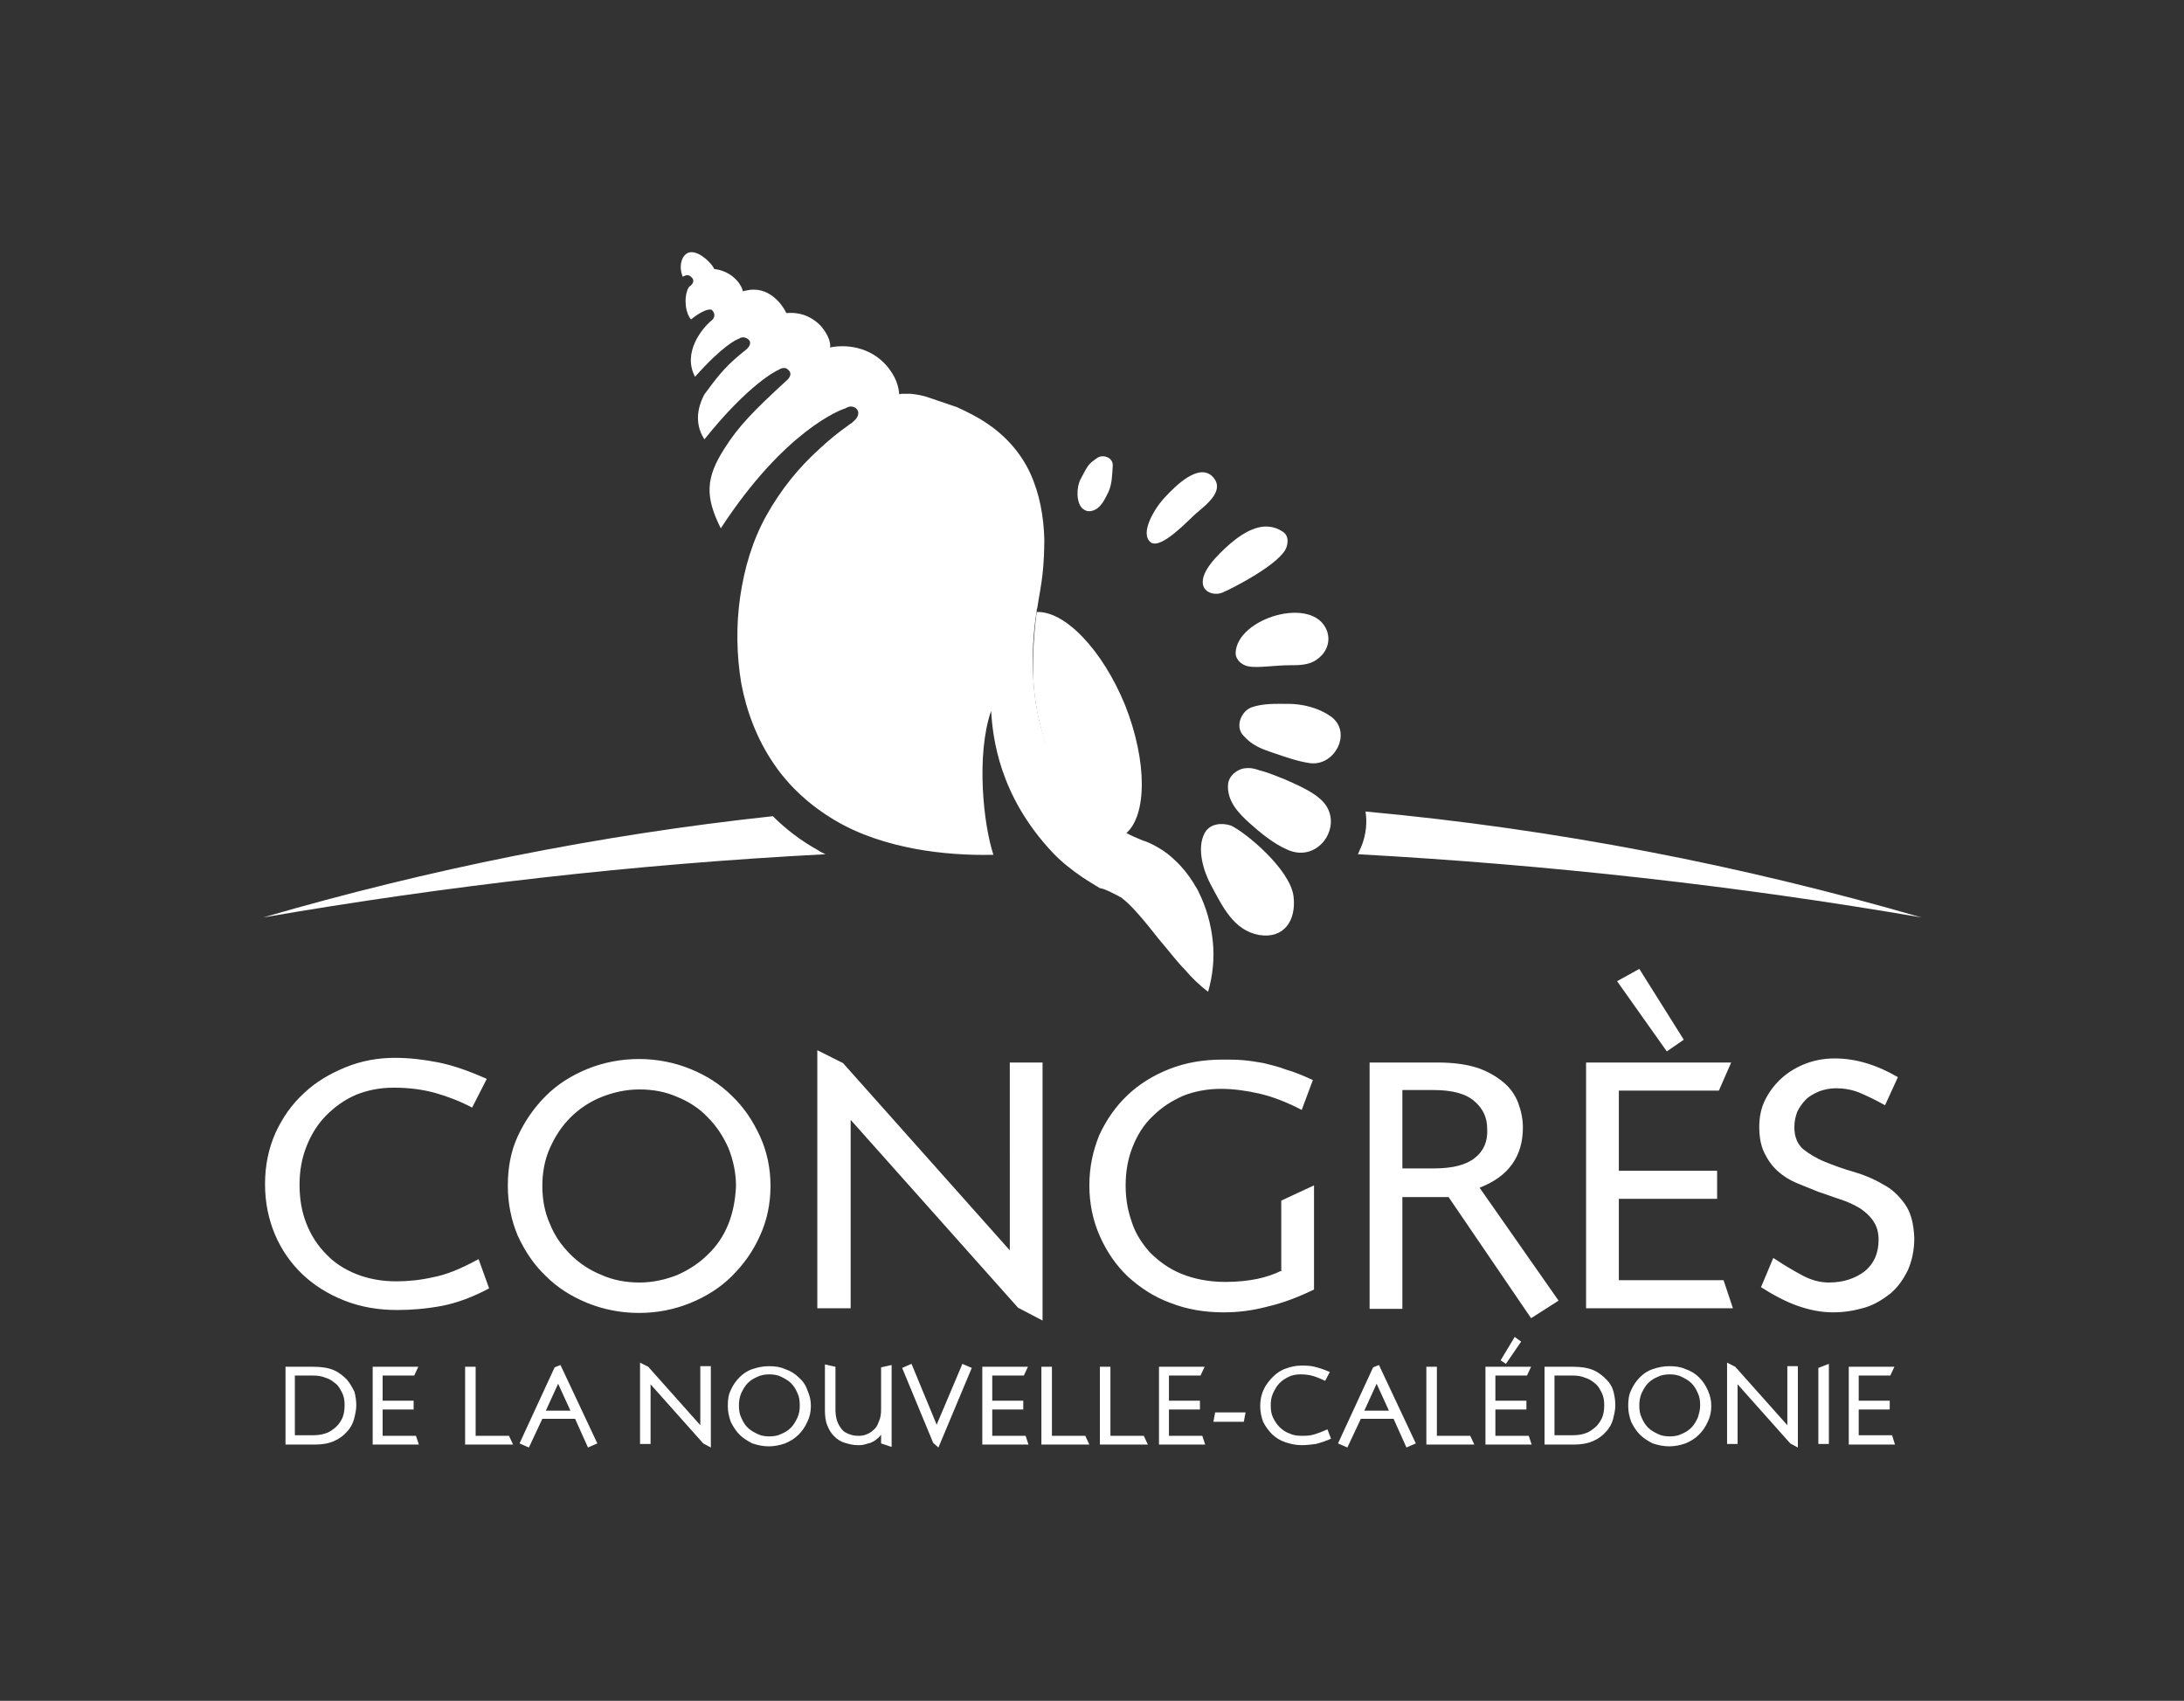 <?xml version="1.0" encoding="utf-8"?>
<!-- Generator: Adobe Illustrator 27.0.1, SVG Export Plug-In . SVG Version: 6.00 Build 0)  -->
<svg version="1.1" id="Calque_1" xmlns="http://www.w3.org/2000/svg" xmlns:xlink="http://www.w3.org/1999/xlink" x="0px" y="0px"
	 viewBox="0 0 373.3 290.7" style="enable-background:new 0 0 373.3 290.7;" xml:space="preserve">
<rect x="0" y="0" width="373.3" height="290.7" fill="#333333" stroke="none"/>
<style type="text/css">
	.st0{fill:#FFFFFF;}
</style>
<g>
	<path class="st0" d="M59.3,235.8c-0.6-0.6-1.3-1.2-2.2-1.6c-0.9-0.4-2.1-0.6-3.5-0.6h-4.8v13.3h5c1.3,0,2.4-0.2,3.3-0.6
		c0.9-0.4,1.6-0.9,2.2-1.6c0.6-0.6,1-1.4,1.2-2.1c0.2-0.8,0.4-1.6,0.4-2.4c0-0.7-0.1-1.5-0.3-2.3C60.2,237.1,59.8,236.4,59.3,235.8z
		 M58.5,242.4c-0.3,0.6-0.7,1.2-1.2,1.6c-0.5,0.4-1,0.8-1.7,1c-0.6,0.2-1.3,0.3-2,0.3h-3.2v-10.2h3.1c0.8,0,1.5,0.1,2.2,0.4
		c0.7,0.2,1.2,0.6,1.7,1c0.5,0.4,0.8,1,1.1,1.6c0.3,0.6,0.4,1.3,0.4,2C58.9,241,58.8,241.7,58.5,242.4z M65.4,245.3v-4.4h5.3v-1.5
		h-5.3v-4.3h5.4l0.7-1.5h-7.8v13.3h7.9l-0.5-1.5H65.4z M81.3,245.3v-11.7h-1.8v13.3h8.2l-0.7-1.5H81.3z M94.8,233.7l-6,13l1.6,0.7
		l2.3-4.9h5.6l2.2,4.9l1.6-0.7l-6.3-13.4L94.8,233.7z M93.3,241.1l2.1-4.6l2.1,4.6H93.3z M119.8,243.7l-9-10.1l-1.4-0.7v13.9h1.8
		v-10.2l9,10.1l1.3,0.7v-13.9h-1.8V243.7z M136.5,235.4c-0.6-0.6-1.4-1.1-2.3-1.4c-0.9-0.4-1.8-0.5-2.8-0.5c-1,0-1.9,0.2-2.8,0.5
		c-0.9,0.3-1.6,0.8-2.2,1.4c-0.6,0.6-1.1,1.3-1.5,2.2c-0.4,0.8-0.5,1.7-0.5,2.7c0,1,0.2,1.8,0.5,2.7c0.4,0.8,0.9,1.6,1.5,2.2
		c0.6,0.6,1.4,1.1,2.2,1.5c0.9,0.3,1.8,0.5,2.8,0.5c1,0,1.9-0.2,2.8-0.5c0.9-0.4,1.6-0.8,2.3-1.5c0.6-0.6,1.1-1.3,1.5-2.2
		c0.4-0.8,0.6-1.7,0.6-2.7c0-1-0.2-1.8-0.6-2.7C137.7,236.7,137.2,236,136.5,235.4z M136.3,242.3c-0.3,0.6-0.6,1.2-1.1,1.7
		c-0.5,0.5-1,0.8-1.7,1.1c-0.6,0.3-1.3,0.4-2,0.4c-0.7,0-1.4-0.1-2-0.4c-0.6-0.3-1.2-0.6-1.7-1.1c-0.5-0.5-0.8-1-1.1-1.7
		c-0.3-0.6-0.4-1.3-0.4-2.1c0-0.7,0.1-1.4,0.4-2.1c0.3-0.6,0.6-1.2,1.1-1.7c0.5-0.5,1-0.8,1.7-1.1c0.6-0.3,1.3-0.4,2-0.4
		c0.7,0,1.4,0.1,2,0.4c0.6,0.3,1.2,0.6,1.7,1.1c0.5,0.5,0.8,1,1.1,1.7c0.3,0.6,0.4,1.3,0.4,2.1C136.7,241,136.6,241.6,136.3,242.3z
		 M150.6,240.9c0,0.8-0.1,1.5-0.4,2.1c-0.2,0.6-0.5,1.1-0.9,1.4c-0.4,0.4-0.8,0.6-1.3,0.8c-0.5,0.2-1,0.2-1.4,0.2
		c-0.5,0-1-0.1-1.5-0.3c-0.5-0.2-0.9-0.4-1.2-0.8c-0.3-0.4-0.6-0.8-0.8-1.4c-0.2-0.6-0.3-1.2-0.3-2v-7.3l-1.8-0.4v7.8
		c0,1,0.1,1.9,0.4,2.6c0.3,0.8,0.7,1.4,1.2,1.9c0.5,0.5,1.1,0.9,1.8,1.1c0.7,0.2,1.4,0.4,2.2,0.4c0.4,0,0.7,0,1.1-0.1
		c0.4-0.1,0.7-0.2,1.1-0.3c0.4-0.2,0.7-0.3,1-0.6c0.3-0.2,0.6-0.5,0.8-0.8v1.5l1.8,0.6v-14l-1.8,0.4V240.9z M160.1,243.5l-4.3-10.4
		l-1.6,0.7l5.3,12.8l0.9,0.8l5.7-13.6l-1.6-0.7L160.1,243.5z M169.6,245.3v-4.4h5.3v-1.5h-5.3v-4.3h5.4l0.7-1.5h-7.8v13.3h7.9
		l-0.5-1.5H169.6z M179.8,245.3v-11.7H178v13.3h8.2l-0.7-1.5H179.8z M189.8,245.3v-11.7H188v13.3h8.2l-0.7-1.5H189.8z M199.8,245.3
		v-4.4h5.3v-1.5h-5.3v-4.3h5.4l0.7-1.5h-7.8v13.3h7.9l-0.5-1.5H199.8z M207.4,243h5.2l0.3-1.6h-5.2L207.4,243z M224.5,245.2
		c-0.7,0.2-1.3,0.2-2,0.2c-0.8,0-1.5-0.1-2.1-0.4c-0.6-0.2-1.2-0.6-1.7-1.1c-0.5-0.5-0.8-1-1.1-1.6c-0.3-0.6-0.4-1.3-0.4-2.1
		c0-0.8,0.1-1.4,0.4-2.1c0.3-0.6,0.6-1.2,1.1-1.7c0.5-0.5,1-0.8,1.6-1.1c0.6-0.3,1.3-0.4,2-0.4c0.8,0,1.6,0.1,2.2,0.3
		c0.7,0.2,1.3,0.5,2,0.8l0.8-1.5c-0.9-0.4-1.8-0.7-2.6-0.9c-0.8-0.2-1.6-0.2-2.3-0.2c-0.9,0-1.8,0.2-2.6,0.5
		c-0.9,0.3-1.6,0.8-2.2,1.4c-0.6,0.6-1.2,1.3-1.6,2.2c-0.4,0.8-0.6,1.8-0.6,2.8c0,1,0.2,1.9,0.5,2.7c0.4,0.8,0.9,1.5,1.5,2.1
		c0.6,0.6,1.4,1.1,2.3,1.4c0.9,0.3,1.8,0.5,2.8,0.5c0.8,0,1.6-0.1,2.4-0.2c0.8-0.2,1.7-0.5,2.6-0.9l-0.6-1.6
		C226,244.7,225.2,245,224.5,245.2z M234.7,233.7l-6,13l1.6,0.7l2.3-4.9h5.6l2.2,4.9l1.6-0.7l-6.3-13.4L234.7,233.7z M233.2,241.1
		l2.1-4.6l2.1,4.6H233.2z M245.6,245.3v-11.7h-1.8v13.3h8.2l-0.7-1.5H245.6z M255.6,245.3v-4.4h5.3v-1.5h-5.3v-4.3h5.4l0.7-1.5h-7.8
		v13.3h7.9l-0.5-1.5H255.6z M260,229.3l-1.1-0.8l-2.4,4l0.9,0.6L260,229.3z M274.6,235.8c-0.6-0.6-1.3-1.2-2.2-1.6
		c-0.9-0.4-2.1-0.6-3.5-0.6H264v13.3h5c1.3,0,2.4-0.2,3.3-0.6c0.9-0.4,1.6-0.9,2.2-1.6c0.6-0.6,1-1.4,1.2-2.1
		c0.2-0.8,0.4-1.6,0.4-2.4c0-0.7-0.1-1.5-0.3-2.3C275.6,237.1,275.2,236.4,274.6,235.8z M273.8,242.4c-0.3,0.6-0.7,1.2-1.2,1.6
		c-0.5,0.4-1,0.8-1.7,1c-0.6,0.2-1.3,0.3-2,0.3h-3.2v-10.2h3.1c0.8,0,1.5,0.1,2.2,0.4c0.7,0.2,1.2,0.6,1.7,1c0.5,0.4,0.8,1,1.1,1.6
		c0.3,0.6,0.4,1.3,0.4,2C274.2,241,274.1,241.7,273.8,242.4z M290.4,235.4c-0.6-0.6-1.4-1.1-2.3-1.4c-0.9-0.4-1.8-0.5-2.8-0.5
		c-1,0-1.9,0.2-2.8,0.5c-0.9,0.3-1.6,0.8-2.2,1.4c-0.6,0.6-1.1,1.3-1.5,2.2c-0.4,0.8-0.5,1.7-0.5,2.7c0,1,0.2,1.8,0.5,2.7
		c0.4,0.8,0.9,1.6,1.5,2.2c0.6,0.6,1.4,1.1,2.2,1.5c0.9,0.3,1.8,0.5,2.8,0.5c1,0,1.9-0.2,2.8-0.5c0.9-0.4,1.6-0.8,2.3-1.5
		c0.6-0.6,1.1-1.3,1.5-2.2c0.4-0.8,0.6-1.7,0.6-2.7c0-1-0.2-1.8-0.6-2.7C291.5,236.7,291,236,290.4,235.4z M290.2,242.3
		c-0.3,0.6-0.6,1.2-1.1,1.7c-0.5,0.5-1,0.8-1.7,1.1c-0.6,0.3-1.3,0.4-2,0.4c-0.7,0-1.4-0.1-2-0.4c-0.6-0.3-1.2-0.6-1.7-1.1
		c-0.5-0.5-0.8-1-1.1-1.7c-0.3-0.6-0.4-1.3-0.4-2.1c0-0.7,0.1-1.4,0.4-2.1c0.3-0.6,0.6-1.2,1.1-1.7c0.5-0.5,1-0.8,1.7-1.1
		c0.6-0.3,1.3-0.4,2-0.4c0.7,0,1.4,0.1,2,0.4c0.6,0.3,1.2,0.6,1.7,1.1c0.5,0.5,0.8,1,1.1,1.7c0.3,0.6,0.4,1.3,0.4,2.1
		C290.6,241,290.4,241.6,290.2,242.3z M305.6,243.7l-9-10.1l-1.4-0.7v13.9h1.8v-10.2l9,10.1l1.3,0.7v-13.9h-1.8V243.7z M310.8,246.8
		h1.8v-13.7l-1.8,0.7V246.8z M323.4,245.3h-5.7v-4.4h5.3v-1.5h-5.3v-4.3h5.4l0.7-1.5H316v13.3h7.9L323.4,245.3z"/>
	<path class="st0" d="M132.1,139.5c-29.8,3.2-58.9,9.1-87.1,17.3c31.3-5.4,63.4-9.1,96.1-10.8c-0.4-0.2-0.9-0.4-1.3-0.7
		C136.9,143.7,134.3,141.7,132.1,139.5z M177.2,104.6c-0.5,3.7-0.7,7.5-0.6,11.3c0.2,3.9,0.9,7.9,2.3,11.6c1.4,3.7,3.5,7.1,6.4,9.9
		c2.1,2.1,4.5,3.8,7.1,5.1c3.7-3.1,3.7-12.4-0.1-22C188.4,111,182,104.4,177.2,104.6z M233.4,138.7c0.3,1.9,0.1,3.8-0.6,5.7
		c-0.2,0.5-0.5,1.1-0.7,1.6c32.7,1.8,64.9,5.4,96.3,10.8C297.7,147.9,266,141.7,233.4,138.7z"/>
	<path class="st0" d="M189.7,152.4l1.4,0.7h0v0l0.2,0.1l0.1,0.1l0.1,0c0,0,0,0,0,0l0,0c0,0,0,0,0,0c1.5,1.1,2.7,2.5,3.9,3.9
		c1.2,1.4,2.3,2.9,3.5,4.3c1.2,1.4,2.3,2.9,3.6,4.2c1.2,1.4,2.5,2.7,4,3.8c0.8-2.8,1.1-5.7,0.8-8.6c-0.3-2.9-1.1-5.8-2.4-8.4
		c-0.2-0.5-0.5-0.9-0.8-1.4c0-0.1-0.1-0.1-0.1-0.2c-0.9-1.4-1.9-2.7-3.1-3.8c-0.8-0.8-1.7-1.5-2.7-2.1c-1-0.6-2-1.1-3-1.4h0
		c-1-0.4-1.9-0.8-2.8-1.3c-2.6-1.3-5-3.1-7.1-5.1c-2.8-2.8-4.9-6.2-6.4-9.9c-1.4-3.7-2.1-7.6-2.3-11.6c-0.2-3.8,0-7.6,0.6-11.3
		c0-0.2,0-0.3,0.1-0.5c0.3-2,0.7-3.9,0.9-5.8c0.2-1.9,0.3-3.9,0.3-5.9c-0.1-3.9-0.8-7.8-2.4-11.3c-1.6-3.5-4.3-6.5-7.5-8.6
		c-1.6-1.1-3.3-1.9-5-2.7l-4.7-1.6c-1.1-0.4-2.2-0.6-3.3-0.7c-0.4,0-0.8,0-1.2,0c-0.2,0-0.5,0-0.7,0.1c-0.1-1.3-0.5-2.6-1.4-3.9
		c-2.1-3.2-5.9-4.8-10-4.2l-0.4,0.1l0-0.4c0-0.8-0.6-2.2-1.7-3.4c-1-1-2.8-2.3-5.6-2.1l-0.2,0l-0.1-0.2c0,0-1.8-3.8-5.5-3.8
		c-0.5,0-1,0.1-1.5,0.2l-0.3,0.1l-0.1-0.3c0-0.1-1-2.9-4.6-3.5l-0.2,0l-0.1-0.2c-0.5-0.9-2.3-2.7-3.8-2.7c-0.6,0-1.1,0.3-1.5,1
		c-0.6,1.2-0.3,2.5,0,3.2c0.5-0.3,1-0.4,1.4,0c0.1,0.1,0.4,0.3,0.4,0.7c0,0.3-0.2,0.7-0.7,1c-0.2,0.2-0.5,0.9-0.6,1.9
		c-0.1,1.5,0.2,2.8,0.9,3.7c2-1.6,3-1.7,3.2-1.7c0.2,0,0.3,0,0.4,0.1c0.3,0.3,0.4,0.6,0.4,0.9c0,0.2-0.1,0.6-0.5,0.9
		c-1.6,1.3-5,5.5-2.8,9.6c4.7-5.3,7.1-6.4,7.5-6.5c0.4-0.3,0.9-0.3,1.3-0.1c0.4,0.2,0.6,0.5,0.6,0.7c0.1,0.6-0.5,1.1-0.6,1.2
		c-3.3,2.6-4.6,4.2-6.6,6.9l-0.6,0.8c-1.8,3.4-1.1,6,0,7.7c7.6-9.5,12.4-11.8,12.7-11.9c0.3-0.2,0.6-0.3,0.9-0.3
		c0.3,0,0.5,0.1,0.6,0.2c0.4,0.3,0.5,0.6,0.5,0.8c0,0.5-0.4,0.9-0.5,1c-5.9,5.4-8.4,8-10.8,11.8c-3.2,5-3.3,8.2-0.6,13.6
		c10.9-16.7,20.5-20.3,21.3-20.5c0.6-0.4,1.2-0.4,1.7-0.1c0.3,0.2,0.5,0.5,0.5,0.9c0,0.5-0.3,1-0.8,1.4c-0.1,0.1-0.1,0.1-0.2,0.2
		c-0.2,0.2-0.5,0.3-0.7,0.5c-1.7,1.2-3.3,2.5-4.8,3.9c-3.7,3.3-6.8,7.2-9.2,11.5c-2.4,4.3-3.8,9.1-4.5,14c-0.7,4.9-0.6,9.9,0.2,14.7
		c0.9,4.8,2.7,9.5,5.4,13.5c2.7,4.1,6.4,7.4,10.6,9.9c4.2,2.5,9,4,13.8,4.9c4.4,0.8,8.9,1.1,13.3,1c-1.7-5.1-3-17-0.4-24.6
		c0.3,4.5,1.3,14.4,10.5,24.2c1.5,1.6,3.3,3,5.2,4.3c0.9,0.6,1.9,1.2,2.9,1.8C188.7,151.9,189.2,152.2,189.7,152.4z M196.7,92.7
		c1.8,1.3,6.6-4,7.8-5c1.9-1.6,5-4,2.7-6.3c-2.4-2.3-6.4,1.8-7.9,3.4C197.4,86.7,194.7,91.2,196.7,92.7z M74,218.3
		c-2.2,0.5-4.3,0.7-6.3,0.7c-2.4,0-4.6-0.4-6.7-1.2c-2-0.8-3.8-1.9-5.2-3.4c-1.5-1.5-2.6-3.2-3.4-5.2c-0.8-2-1.2-4.2-1.2-6.7
		c0-2.4,0.4-4.6,1.2-6.6c0.8-2,1.9-3.8,3.4-5.3c1.5-1.5,3.2-2.7,5.1-3.5c2-0.8,4.1-1.2,6.4-1.2c2.6,0,4.9,0.3,7.1,0.9
		c2.1,0.6,4.2,1.4,6.3,2.5l2.5-4.9c-2.9-1.3-5.7-2.3-8.2-2.8c-2.5-0.5-5-0.8-7.5-0.8c-2.9,0-5.7,0.5-8.4,1.6
		c-2.7,1.1-5.1,2.5-7.1,4.4c-2.1,1.9-3.7,4.2-4.9,6.8c-1.2,2.7-1.8,5.6-1.8,8.8c0,3.1,0.6,6,1.7,8.6c1.1,2.6,2.7,4.9,4.7,6.8
		c2,1.9,4.4,3.4,7.2,4.5c2.8,1.1,5.8,1.6,9,1.6c2.4,0,4.9-0.2,7.6-0.7c2.6-0.5,5.3-1.5,8.1-3l-1.8-5C78.7,216.9,76.2,217.9,74,218.3
		z M186.7,87.3c1.5-0.4,2.2-2.1,2.8-3.3c0.6-1.4,0.6-3,0.7-4.5c0-1.4-1.8-1.9-2.7-1.2c-0.7,0.5-1.2,0.8-1.7,1.6
		c-0.4,0.6-0.7,1.3-1.1,2c-0.7,1.3-0.8,3.9,0.3,5C185.5,87.3,186,87.5,186.7,87.3z M287.8,177.7l-7.6-12.1l-3.8,2.1l8.5,12
		L287.8,177.7z M211.2,111.6c0,1.2,1.1,2.1,2.2,2.3c1.6,0.3,4.6-0.2,7-0.2c1.6,0,3.4,0,4.7-1c1.6-1.1,2.4-3,1.7-4.9
		C224.5,101.7,211.4,105.6,211.2,111.6z M205.6,99.8c0.2,1.5,2,2,3.3,1.5c1.7-0.7,10.1-5,11-7.8c0.3-0.9,0.3-2-0.6-2.6
		c-3.1-2.1-6.4-0.2-9,2C207.9,95,205.3,97.7,205.6,99.8z M205.9,142.4c-1.4,2.6-0.2,6.5,1.1,8.9c1.9,3.5,3.8,7.7,8.2,8.5
		c4.2,0.7,6.4-2.4,5.9-6.6c-0.6-4.7-8.3-11-10.7-12.1C208.9,140.6,206.8,140.7,205.9,142.4z M172.6,213.7l-28.5-32l-4.4-2.2v44.1
		h5.7v-32.2l28.6,32.1l4.2,2.2v-44.1h-5.6V213.7z M276.7,218.8v-13.9h16.8v-4.8h-16.8v-13.7h17.1l2.1-4.8h-24.8v42h25.1l-1.6-4.8
		H276.7z M260.3,192.7c0-1.5-0.3-2.8-0.8-4.2c-0.5-1.3-1.3-2.5-2.5-3.5c-1.2-1-2.7-1.9-4.5-2.5c-1.9-0.6-4.1-0.9-6.8-0.9h-11.6v42.1
		h5.6v-19.1h7.9l14.1,20.7l4.7-3L252.9,203C257.8,201.1,260.3,197.7,260.3,192.7z M252.1,197.9c-1.5,1.2-3.8,1.8-7,1.8h-5.4v-13.4
		h5.2c3.3,0,5.6,0.6,7.1,1.9c1.5,1.3,2.2,2.8,2.2,4.8C254.3,195.1,253.6,196.7,252.1,197.9z M325.6,205.8c-1-1.4-2.2-2.6-3.8-3.4
		c-1.5-0.9-3.2-1.6-4.9-2.1c-1.8-0.5-3.4-1.1-4.9-1.7c-1.5-0.6-2.8-1.4-3.8-2.2c-1-0.9-1.5-2.1-1.5-3.8c0-0.9,0.2-1.8,0.5-2.6
		c0.4-0.8,0.9-1.5,1.5-2.1c0.6-0.6,1.4-1,2.3-1.4c0.9-0.3,1.8-0.5,2.8-0.5c1.3,0,2.6,0.2,3.9,0.7c1.2,0.5,2.7,1.2,4.5,2.2l2.2-4.8
		c-3.6-2.1-7.2-3.2-10.8-3.2c-1.8,0-3.4,0.3-5,0.9c-1.5,0.6-2.9,1.4-4.1,2.5c-1.2,1.1-2.1,2.3-2.8,3.7c-0.7,1.4-1,3-1,4.6
		c0,1.8,0.3,3.3,0.9,4.5c0.6,1.2,1.3,2.2,2.3,3.1c0.9,0.8,2,1.5,3.2,2c1.2,0.5,2.5,1,3.7,1.5c1.3,0.4,2.5,0.9,3.8,1.3
		c1.2,0.4,2.3,0.9,3.3,1.5c0.9,0.6,1.7,1.3,2.3,2.2c0.6,0.9,0.9,1.9,0.9,3.2c0,2.3-0.8,4.1-2.4,5.4c-1.6,1.2-3.6,1.9-6.1,1.9
		c-1.5,0-3-0.4-4.5-1.2c-1.5-0.8-3.2-1.8-5-3l-2.1,5c2.2,1.4,4.3,2.5,6.3,3.2c2,0.7,4,1.1,6,1.1c1.9,0,3.7-0.3,5.4-0.8
		c1.7-0.5,3.1-1.4,4.4-2.4c1.3-1.1,2.2-2.4,3-4c0.7-1.6,1.1-3.4,1.1-5.5C327.1,209.1,326.6,207.2,325.6,205.8z M219.2,217.1
		c-1.4,0.7-2.9,1.2-4.4,1.5c-1.5,0.3-3.3,0.5-5.3,0.5c-2.9,0-5.4-0.5-7.6-1.4c-2.2-0.9-3.9-2.2-5.4-3.7c-1.4-1.6-2.5-3.3-3.1-5.3
		c-0.7-2-1-4-1-6.1c0-2.4,0.4-4.6,1.2-6.6c0.8-2,1.9-3.8,3.4-5.2c1.5-1.5,3.2-2.6,5.2-3.5c2-0.8,4.2-1.2,6.5-1.2
		c2.1,0,4.3,0.3,6.5,0.8c2.2,0.5,4.6,1.4,7.3,2.8l1.9-5.1c-1.7-0.8-3.2-1.4-4.6-1.8c-1.3-0.5-2.6-0.8-3.8-1.1
		c-1.2-0.2-2.3-0.4-3.5-0.5c-1.1-0.1-2.3-0.1-3.5-0.1c-3.3,0-6.3,0.5-9.1,1.6c-2.8,1.1-5.2,2.6-7.2,4.5c-2,1.9-3.6,4.2-4.8,6.8
		c-1.1,2.7-1.7,5.5-1.7,8.6c0,3.1,0.6,6,1.8,8.7c1.2,2.7,2.8,5,4.8,6.9c2.1,1.9,4.5,3.5,7.3,4.5c2.8,1.1,5.8,1.6,9.1,1.6
		c2.4,0,4.9-0.3,7.5-1c2.6-0.6,5.2-1.6,7.9-2.9v-17.8l-5.6,2.6V217.1z M125.1,187.3c-2-2-4.4-3.5-7.1-4.6c-2.7-1.1-5.7-1.7-8.8-1.7
		c-3.1,0-6.1,0.6-8.8,1.7c-2.7,1.1-5.1,2.6-7.1,4.6c-2,2-3.6,4.3-4.8,6.9c-1.2,2.6-1.7,5.4-1.7,8.5c0,3,0.6,5.9,1.7,8.5
		c1.2,2.6,2.7,4.9,4.8,6.9c2,2,4.4,3.5,7.1,4.6c2.7,1.1,5.7,1.7,8.8,1.7c3.2,0,6.1-0.6,8.8-1.7c2.7-1.1,5.1-2.6,7.1-4.6
		c2-2,3.6-4.2,4.8-6.9c1.2-2.6,1.8-5.5,1.8-8.5c0-3-0.6-5.9-1.8-8.5C128.7,191.6,127.2,189.3,125.1,187.3z M124.5,209.2
		c-0.8,2-2,3.8-3.5,5.2c-1.5,1.5-3.2,2.6-5.2,3.5c-2,0.8-4.2,1.3-6.5,1.3c-2.3,0-4.5-0.4-6.5-1.3c-2-0.8-3.8-2-5.3-3.5
		c-1.5-1.5-2.7-3.2-3.5-5.2c-0.9-2-1.3-4.2-1.3-6.5c0-2.3,0.4-4.5,1.3-6.5c0.9-2,2-3.7,3.5-5.2c1.5-1.5,3.3-2.7,5.3-3.5
		c2-0.8,4.2-1.3,6.5-1.3c2.3,0,4.5,0.4,6.5,1.3c2,0.8,3.8,2,5.2,3.5c1.5,1.5,2.6,3.2,3.5,5.2c0.8,2,1.3,4.2,1.3,6.5
		C125.7,205,125.3,207.2,124.5,209.2z M227.4,122.4c-2-1.4-4.7-2.1-7.2-2.1c-2.2,0-4.3-0.1-6.3,0.6c-1.8,0.7-2.8,3.3-1.4,4.8
		c1.5,1.7,3.1,2.3,5.2,3c2.1,0.7,4,1.4,6,1.7C228.1,131.2,231.3,125.1,227.4,122.4z M225.6,136.5c-1.6-1.4-4-2.4-6-3.3
		c-1.3-0.5-2.4-1-3.8-1.4c-0.1,0-0.1,0-0.1,0c0,0-0.1-0.1-0.3-0.1c-0.9-0.3-1.5-0.5-2.5-0.4c-1.4,0.1-2.9,1.3-3,2.8
		c-0.2,2.8,1.8,4.9,3.7,6.6c1.9,1.7,4.1,3.5,6.4,4.5C225.6,147.8,230.2,140.4,225.6,136.5z"/>
</g>
</svg>

